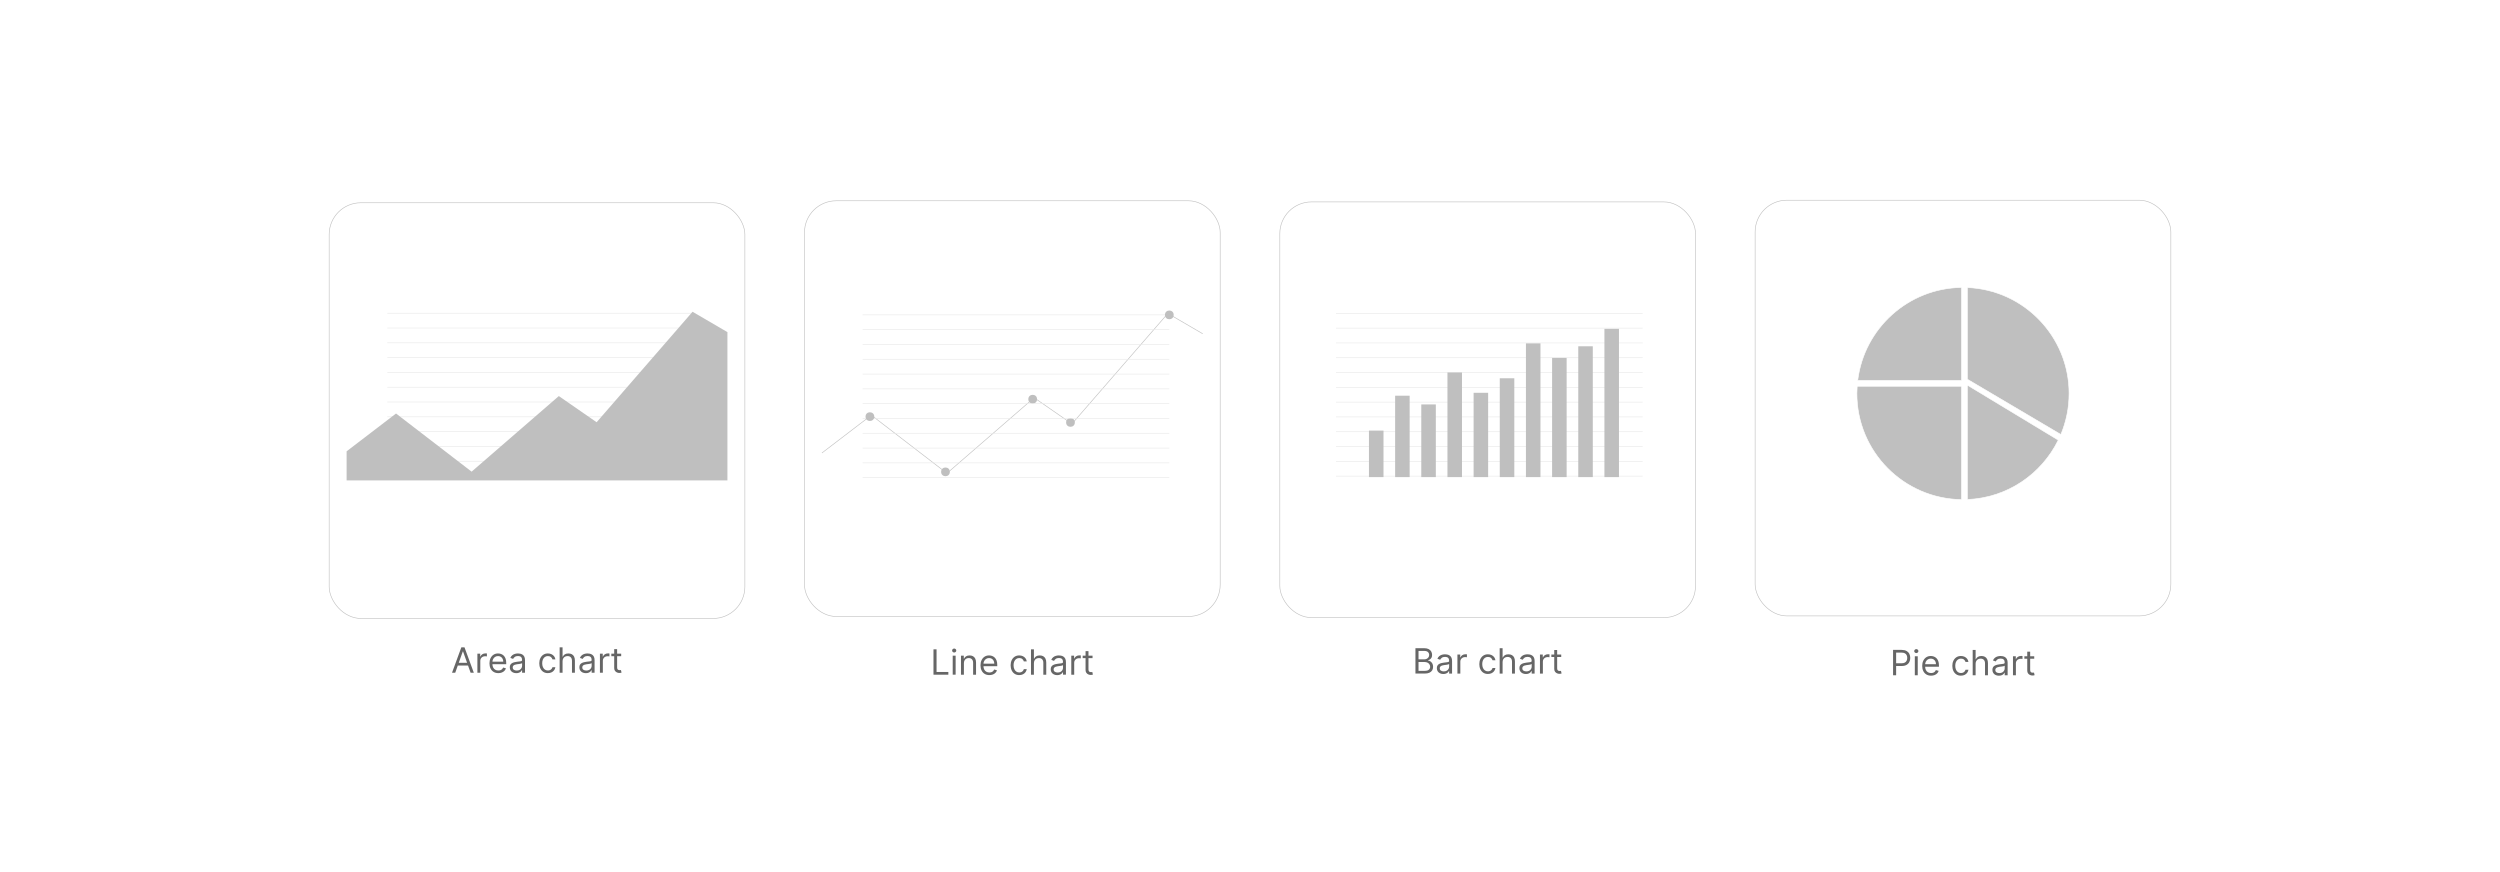 <?xml version="1.0" encoding="UTF-8"?><svg id="Layer_1" xmlns="http://www.w3.org/2000/svg" xmlns:xlink="http://www.w3.org/1999/xlink" viewBox="0 0 860 300"><defs><filter id="drop-shadow-15" x="101.12" y="57.6" width="167.52" height="167.52" filterUnits="userSpaceOnUse"><feOffset dx="0" dy="5"/><feGaussianBlur result="blur" stdDeviation="4"/><feFlood flood-color="#333" flood-opacity=".09"/><feComposite in2="blur" operator="in"/><feComposite in="SourceGraphic"/></filter><filter id="drop-shadow-16" x="264.32" y="56.64" width="168" height="168" filterUnits="userSpaceOnUse"><feOffset dx="0" dy="5"/><feGaussianBlur result="blur-2" stdDeviation="4"/><feFlood flood-color="#333" flood-opacity=".09"/><feComposite in2="blur-2" operator="in"/><feComposite in="SourceGraphic"/></filter><filter id="drop-shadow-17" x="428" y="57.12" width="167.52" height="167.52" filterUnits="userSpaceOnUse"><feOffset dx="0" dy="5"/><feGaussianBlur result="blur-3" stdDeviation="4"/><feFlood flood-color="#333" flood-opacity=".09"/><feComposite in2="blur-3" operator="in"/><feComposite in="SourceGraphic"/></filter><filter id="drop-shadow-18" x="591.2" y="56.64" width="168" height="167.52" filterUnits="userSpaceOnUse"><feOffset dx="0" dy="5"/><feGaussianBlur result="blur-4" stdDeviation="4"/><feFlood flood-color="#333" flood-opacity=".09"/><feComposite in2="blur-4" operator="in"/><feComposite in="SourceGraphic"/></filter></defs><rect x="113.235" y="64.748" width="143" height="143" rx="10.914" ry="10.914" fill="#fff" filter="url(#drop-shadow-15)" stroke="#bfbfbf" stroke-miterlimit="10" stroke-width=".208"/><line x1="238.735" y1="107.748" x2="133.235" y2="107.748" fill="#fff" stroke="#e8e8e8" stroke-miterlimit="10" stroke-width=".208"/><line x1="238.735" y1="112.839" x2="133.235" y2="112.839" fill="#fff" stroke="#e8e8e8" stroke-miterlimit="10" stroke-width=".208"/><line x1="238.735" y1="117.93" x2="133.235" y2="117.93" fill="#fff" stroke="#e8e8e8" stroke-miterlimit="10" stroke-width=".208"/><line x1="238.735" y1="123.02" x2="133.235" y2="123.02" fill="#fff" stroke="#e8e8e8" stroke-miterlimit="10" stroke-width=".208"/><line x1="238.735" y1="128.111" x2="133.235" y2="128.111" fill="#fff" stroke="#e8e8e8" stroke-miterlimit="10" stroke-width=".208"/><line x1="238.735" y1="133.202" x2="133.235" y2="133.202" fill="#fff" stroke="#e8e8e8" stroke-miterlimit="10" stroke-width=".208"/><line x1="238.735" y1="138.293" x2="133.235" y2="138.293" fill="#fff" stroke="#e8e8e8" stroke-miterlimit="10" stroke-width=".208"/><line x1="238.735" y1="143.384" x2="133.235" y2="143.384" fill="#fff" stroke="#e8e8e8" stroke-miterlimit="10" stroke-width=".208"/><line x1="238.735" y1="148.475" x2="133.235" y2="148.475" fill="#fff" stroke="#e8e8e8" stroke-miterlimit="10" stroke-width=".208"/><line x1="238.735" y1="153.566" x2="133.235" y2="153.566" fill="#fff" stroke="#e8e8e8" stroke-miterlimit="10" stroke-width=".208"/><line x1="238.735" y1="158.657" x2="133.235" y2="158.657" fill="#fff" stroke="#e8e8e8" stroke-miterlimit="10" stroke-width=".208"/><line x1="238.735" y1="163.748" x2="133.235" y2="163.748" fill="#fff" stroke="#e8e8e8" stroke-miterlimit="10" stroke-width=".208"/><polygon points="119.235 155.248 136.235 142.248 162.235 162.248 192.235 136.248 205.235 145.248 238.235 107.248 250.235 114.248 250.235 165.248 119.235 165.248 119.235 155.248" fill="#bfbfbf"/><path d="M156.602,231.418h-1.107l3.204-8.727h1.091l3.205,8.727h-1.108l-2.607-7.347h-.068l-2.608,7.347ZM157.011,228.009h4.466v.938h-4.466v-.938Z" fill="#666"/><path d="M164.222,231.418v-6.546h.972v.989h.068c.119-.324.335-.587.647-.788.312-.202.665-.303,1.057-.303.074,0,.166.001.277.004.11.003.194.007.251.013v1.022c-.034-.008-.111-.021-.232-.04-.12-.019-.248-.027-.381-.027-.318,0-.602.065-.851.198-.248.132-.444.314-.588.545s-.215.495-.215.791v4.142h-1.006Z" fill="#666"/><path d="M171.432,231.555c-.631,0-1.174-.141-1.63-.42-.456-.28-.807-.672-1.053-1.177-.246-.504-.368-1.091-.368-1.762,0-.67.122-1.262.368-1.774s.59-.914,1.031-1.202.958-.433,1.549-.433c.341,0,.678.057,1.01.171.333.113.636.298.908.552s.49.59.652,1.008c.161.417.242.932.242,1.542v.427h-5.045v-.869h4.022c0-.369-.073-.699-.22-.989-.146-.289-.353-.519-.622-.685-.269-.168-.584-.252-.948-.252-.4,0-.746.099-1.037.297-.292.197-.516.453-.672.769s-.234.653-.234,1.015v.579c0,.494.086.913.258,1.255.172.343.412.603.719.78s.663.267,1.069.267c.265,0,.504-.038.718-.113.215-.075.4-.19.557-.341.156-.152.276-.342.362-.569l.972.273c-.102.329-.274.618-.516.867-.242.248-.54.441-.895.579s-.754.207-1.197.207Z" fill="#666"/><path d="M177.602,231.571c-.415,0-.791-.079-1.129-.236-.338-.158-.606-.387-.806-.686s-.298-.662-.298-1.089c0-.375.073-.68.222-.914.147-.234.345-.418.592-.552.247-.133.52-.233.82-.3.3-.067.602-.12.905-.16.398-.051.721-.09.97-.117s.431-.073.546-.139c.114-.065.172-.179.172-.341v-.034c0-.42-.114-.747-.343-.98-.229-.233-.574-.35-1.037-.35-.48,0-.857.104-1.13.315-.273.21-.464.435-.575.673l-.954-.341c.17-.398.398-.708.684-.931.285-.224.598-.38.938-.469.34-.09.674-.135,1.004-.135.21,0,.452.025.727.075.273.049.539.15.797.305.257.153.471.385.641.694.171.31.256.725.256,1.244v4.312h-1.006v-.887h-.051c-.068.143-.182.294-.341.456s-.371.3-.635.414c-.265.113-.587.17-.968.17ZM177.755,230.668c.398,0,.733-.078,1.008-.234s.481-.358.622-.606.211-.507.211-.779v-.921c-.042.052-.136.098-.278.139-.144.041-.309.077-.495.106-.185.03-.366.056-.541.077s-.316.039-.424.053c-.262.034-.505.089-.731.164-.227.075-.408.188-.546.337s-.207.352-.207.607c0,.35.131.613.391.79.26.178.59.267.99.267Z" fill="#666"/><path d="M188.477,231.555c-.613,0-1.142-.145-1.585-.435-.443-.29-.784-.69-1.022-1.198-.239-.508-.358-1.089-.358-1.742,0-.665.123-1.253.369-1.763.245-.51.589-.909,1.031-1.197.441-.288.958-.433,1.549-.433.46,0,.875.085,1.244.256s.672.409.907.716c.236.307.383.665.44,1.074h-1.006c-.077-.299-.246-.564-.509-.795-.264-.231-.616-.348-1.06-.348-.392,0-.735.102-1.029.305s-.522.489-.685.856c-.163.368-.245.8-.245,1.294,0,.506.08.945.24,1.32.161.375.389.667.683.874s.64.311,1.037.311c.262,0,.499-.046.712-.137s.394-.222.541-.393c.147-.17.253-.375.315-.613h1.006c-.057.387-.197.733-.42,1.042s-.517.553-.882.733c-.365.18-.789.271-1.272.271Z" fill="#666"/><path d="M193.523,227.481v3.938h-1.006v-8.727h1.006v3.205h.085c.153-.338.384-.607.692-.808s.72-.301,1.233-.301c.446,0,.837.089,1.172.267s.596.449.782.814c.185.365.279.829.279,1.392v4.159h-1.006v-4.091c0-.519-.134-.923-.402-1.208-.269-.286-.641-.429-1.114-.429-.33,0-.625.07-.885.209-.26.14-.465.343-.613.609-.149.268-.224.591-.224.972Z" fill="#666"/><path d="M201.533,231.571c-.415,0-.791-.079-1.129-.236-.338-.158-.606-.387-.806-.686s-.298-.662-.298-1.089c0-.375.073-.68.222-.914.147-.234.345-.418.592-.552.247-.133.52-.233.82-.3.3-.067.602-.12.905-.16.398-.051.721-.09.97-.117s.431-.073.546-.139c.114-.065.172-.179.172-.341v-.034c0-.42-.114-.747-.343-.98-.229-.233-.574-.35-1.037-.35-.48,0-.857.104-1.13.315-.273.21-.464.435-.575.673l-.954-.341c.17-.398.398-.708.684-.931.285-.224.598-.38.938-.469.34-.09.674-.135,1.004-.135.21,0,.452.025.727.075.273.049.539.15.797.305.257.153.471.385.641.694.171.31.256.725.256,1.244v4.312h-1.006v-.887h-.051c-.068.143-.182.294-.341.456s-.371.3-.635.414c-.265.113-.587.17-.968.17ZM201.686,230.668c.398,0,.733-.078,1.008-.234s.481-.358.622-.606.211-.507.211-.779v-.921c-.042.052-.136.098-.278.139-.144.041-.309.077-.495.106-.185.03-.366.056-.541.077s-.316.039-.424.053c-.262.034-.505.089-.731.164-.227.075-.408.188-.546.337s-.207.352-.207.607c0,.35.131.613.391.79.26.178.59.267.99.267Z" fill="#666"/><path d="M206.374,231.418v-6.546h.972v.989h.068c.119-.324.335-.587.647-.788.312-.202.665-.303,1.057-.303.074,0,.167.001.277.004.111.003.194.007.252.013v1.022c-.034-.008-.112-.021-.232-.04-.121-.019-.248-.027-.382-.027-.318,0-.602.065-.85.198-.249.132-.445.314-.589.545-.143.231-.215.495-.215.791v4.142h-1.006Z" fill="#666"/><path d="M213.686,224.872v.853h-3.392v-.853h3.392ZM211.283,223.305h1.006v6.238c0,.284.042.496.126.637.083.141.191.234.323.281.133.047.273.07.42.07.111,0,.202-.006.273-.019.071-.013.128-.023.171-.032l.204.903c-.067.025-.163.052-.285.079-.122.026-.277.04-.465.04-.284,0-.561-.06-.833-.183s-.495-.309-.673-.559-.267-.565-.267-.946v-6.511Z" fill="#666"/><rect x="276.745" y="64.069" width="143" height="143" rx="10.914" ry="10.914" fill="#fff" filter="url(#drop-shadow-16)" stroke="#bfbfbf" stroke-miterlimit="10" stroke-width=".208"/><polyline points="282.745 155.819 299.745 142.819 325.745 162.819 355.745 136.819 368.745 145.819 401.745 107.819 413.745 114.819" fill="#fff" stroke="#bfbfbf" stroke-miterlimit="10" stroke-width=".208"/><circle cx="325.245" cy="162.319" r="1.5" fill="#bfbfbf"/><circle cx="355.245" cy="137.319" r="1.5" fill="#bfbfbf"/><circle cx="368.245" cy="145.319" r="1.5" fill="#bfbfbf"/><line x1="402.245" y1="108.319" x2="296.745" y2="108.319" fill="#fff" stroke="#e8e8e8" stroke-miterlimit="10" stroke-width=".208"/><line x1="402.245" y1="113.41" x2="296.745" y2="113.41" fill="#fff" stroke="#e8e8e8" stroke-miterlimit="10" stroke-width=".208"/><line x1="402.245" y1="118.501" x2="296.745" y2="118.501" fill="#fff" stroke="#e8e8e8" stroke-miterlimit="10" stroke-width=".208"/><line x1="402.245" y1="123.592" x2="296.745" y2="123.592" fill="#fff" stroke="#e8e8e8" stroke-miterlimit="10" stroke-width=".208"/><line x1="402.245" y1="128.683" x2="296.745" y2="128.683" fill="#fff" stroke="#e8e8e8" stroke-miterlimit="10" stroke-width=".208"/><line x1="402.245" y1="133.774" x2="296.745" y2="133.774" fill="#fff" stroke="#e8e8e8" stroke-miterlimit="10" stroke-width=".208"/><line x1="402.245" y1="138.865" x2="296.745" y2="138.865" fill="#fff" stroke="#e8e8e8" stroke-miterlimit="10" stroke-width=".208"/><line x1="402.245" y1="143.956" x2="296.745" y2="143.956" fill="#fff" stroke="#e8e8e8" stroke-miterlimit="10" stroke-width=".208"/><line x1="402.245" y1="149.047" x2="296.745" y2="149.047" fill="#fff" stroke="#e8e8e8" stroke-miterlimit="10" stroke-width=".208"/><line x1="402.245" y1="154.137" x2="296.745" y2="154.137" fill="#fff" stroke="#e8e8e8" stroke-miterlimit="10" stroke-width=".208"/><line x1="402.245" y1="159.228" x2="296.745" y2="159.228" fill="#fff" stroke="#e8e8e8" stroke-miterlimit="10" stroke-width=".208"/><line x1="402.245" y1="164.319" x2="296.745" y2="164.319" fill="#fff" stroke="#e8e8e8" stroke-miterlimit="10" stroke-width=".208"/><circle cx="299.245" cy="143.319" r="1.5" fill="#bfbfbf"/><circle cx="402.245" cy="108.319" r="1.5" fill="#bfbfbf"/><path d="M321.117,232.097v-8.727h1.057v7.79h4.057v.938h-5.114Z" fill="#666"/><path d="M328.242,224.46c-.196,0-.364-.066-.505-.2-.141-.133-.211-.294-.211-.481s.07-.348.211-.481.309-.2.505-.2c.196,0,.365.066.505.2s.211.294.211.481-.07.349-.211.481c-.141.134-.309.2-.505.2ZM327.731,232.097v-6.546h1.006v6.546h-1.006Z" fill="#666"/><path d="M331.584,228.159v3.938h-1.006v-6.546h.972v1.023h.085c.154-.333.387-.601.699-.804s.716-.305,1.21-.305c.443,0,.831.091,1.164.271.333.181.591.453.775.818s.277.826.277,1.383v4.159h-1.005v-4.091c0-.515-.134-.916-.401-1.204s-.633-.433-1.099-.433c-.321,0-.607.07-.859.209-.252.14-.449.343-.594.609-.145.268-.217.591-.217.972Z" fill="#666"/><path d="M340.344,232.233c-.63,0-1.174-.141-1.63-.42-.456-.28-.807-.672-1.052-1.177-.246-.504-.369-1.091-.369-1.762,0-.67.123-1.262.369-1.774.246-.513.589-.914,1.031-1.202.441-.288.958-.433,1.549-.433.341,0,.678.057,1.01.171.333.113.635.298.908.552.273.254.49.59.652,1.008.162.417.243.932.243,1.542v.427h-5.045v-.869h4.022c0-.369-.073-.699-.219-.989-.146-.289-.353-.519-.622-.685-.269-.168-.585-.252-.948-.252-.4,0-.747.099-1.038.297-.291.197-.515.453-.671.769s-.234.653-.234,1.015v.579c0,.494.086.913.258,1.255.172.343.412.603.718.78s.663.267,1.069.267c.265,0,.504-.038.718-.113s.4-.19.556-.341c.156-.152.277-.342.362-.569l.972.273c-.102.329-.274.618-.516.867-.242.248-.54.441-.895.579-.355.138-.754.207-1.198.207Z" fill="#666"/><path d="M350.623,232.233c-.614,0-1.142-.145-1.585-.435-.443-.29-.784-.69-1.022-1.198-.239-.508-.358-1.089-.358-1.742,0-.665.123-1.253.369-1.763.246-.51.589-.909,1.031-1.197.441-.288.958-.433,1.549-.433.46,0,.875.085,1.244.256.37.171.672.409.908.716s.382.665.439,1.074h-1.005c-.077-.299-.247-.564-.509-.795-.263-.231-.616-.348-1.059-.348-.392,0-.735.102-1.029.305s-.522.489-.686.856c-.163.368-.245.8-.245,1.294,0,.506.081.945.241,1.32.161.375.388.667.682.874s.64.311,1.038.311c.261,0,.498-.046.711-.137.213-.091.394-.222.541-.393.147-.17.252-.375.315-.613h1.005c-.057.387-.197.733-.419,1.042-.223.309-.517.553-.882.733-.365.18-.789.271-1.272.271Z" fill="#666"/><path d="M355.668,228.159v3.938h-1.006v-8.727h1.006v3.205h.085c.153-.338.384-.607.692-.808.309-.2.72-.301,1.234-.301.446,0,.836.089,1.172.267.335.178.596.449.782.814.186.365.279.829.279,1.392v4.159h-1.006v-4.091c0-.519-.134-.923-.402-1.208-.269-.286-.64-.429-1.114-.429-.33,0-.625.07-.884.209-.26.14-.465.343-.614.609-.149.268-.224.591-.224.972Z" fill="#666"/><path d="M363.68,232.25c-.415,0-.791-.079-1.129-.236-.338-.158-.606-.387-.805-.686-.199-.3-.298-.662-.298-1.089,0-.375.074-.68.222-.914.147-.234.345-.418.592-.552.247-.133.52-.233.82-.3.299-.067.602-.12.905-.16.398-.051.721-.09.97-.117.248-.027.43-.073.545-.139.115-.065.172-.179.172-.341v-.034c0-.42-.114-.747-.343-.98-.229-.233-.575-.35-1.038-.35-.48,0-.857.104-1.129.315-.273.21-.464.435-.575.673l-.955-.341c.17-.398.398-.708.684-.931.286-.224.598-.38.938-.469.34-.09.674-.135,1.004-.135.21,0,.452.025.727.075.274.049.54.15.797.305.257.153.471.385.641.694s.256.725.256,1.244v4.312h-1.006v-.887h-.051c-.068.143-.182.294-.341.456s-.371.3-.635.414c-.264.113-.587.17-.967.17ZM363.833,231.347c.398,0,.733-.078,1.008-.234.274-.156.481-.358.622-.606s.211-.507.211-.779v-.921c-.043.052-.136.098-.279.139-.144.041-.309.077-.495.106-.186.03-.366.056-.541.077s-.316.039-.424.053c-.261.034-.505.089-.731.164-.226.075-.408.188-.545.337-.138.149-.207.352-.207.607,0,.35.13.613.39.79.26.178.59.267.991.267Z" fill="#666"/><path d="M368.521,232.097v-6.546h.972v.989h.068c.119-.324.335-.587.647-.788.312-.202.665-.303,1.057-.303.074,0,.167.001.277.004s.194.007.252.013v1.022c-.034-.008-.112-.021-.232-.04s-.248-.027-.381-.027c-.318,0-.602.065-.85.198-.248.132-.445.314-.588.545-.143.231-.215.495-.215.791v4.142h-1.006Z" fill="#666"/><path d="M375.832,225.551v.853h-3.392v-.853h3.392ZM373.429,223.983h1.005v6.238c0,.284.042.496.126.637.084.141.192.234.324.281.132.047.272.07.42.07.111,0,.202-.006.273-.019.071-.013.128-.023.17-.032l.205.903c-.068.025-.163.052-.285.079-.123.026-.277.04-.465.04-.284,0-.561-.06-.833-.183s-.496-.309-.673-.559-.266-.565-.266-.946v-6.511Z" fill="#666"/><rect x="440.255" y="64.456" width="143" height="143" rx="10.914" ry="10.914" fill="#fff" filter="url(#drop-shadow-17)" stroke="#bfbfbf" stroke-miterlimit="10" stroke-width=".208"/><line x1="565.073" y1="107.787" x2="459.573" y2="107.787" fill="#fff" stroke="#e8e8e8" stroke-miterlimit="10" stroke-width=".208"/><line x1="565.073" y1="112.878" x2="459.573" y2="112.878" fill="#fff" stroke="#e8e8e8" stroke-miterlimit="10" stroke-width=".208"/><line x1="565.073" y1="117.969" x2="459.573" y2="117.969" fill="#fff" stroke="#e8e8e8" stroke-miterlimit="10" stroke-width=".208"/><line x1="565.073" y1="123.059" x2="459.573" y2="123.059" fill="#fff" stroke="#e8e8e8" stroke-miterlimit="10" stroke-width=".208"/><line x1="565.073" y1="128.15" x2="459.573" y2="128.15" fill="#fff" stroke="#e8e8e8" stroke-miterlimit="10" stroke-width=".208"/><line x1="565.073" y1="133.241" x2="459.573" y2="133.241" fill="#fff" stroke="#e8e8e8" stroke-miterlimit="10" stroke-width=".208"/><line x1="565.073" y1="138.332" x2="459.573" y2="138.332" fill="#fff" stroke="#e8e8e8" stroke-miterlimit="10" stroke-width=".208"/><line x1="565.073" y1="143.423" x2="459.573" y2="143.423" fill="#fff" stroke="#e8e8e8" stroke-miterlimit="10" stroke-width=".208"/><line x1="565.073" y1="148.514" x2="459.573" y2="148.514" fill="#fff" stroke="#e8e8e8" stroke-miterlimit="10" stroke-width=".208"/><line x1="565.073" y1="153.605" x2="459.573" y2="153.605" fill="#fff" stroke="#e8e8e8" stroke-miterlimit="10" stroke-width=".208"/><line x1="565.073" y1="158.696" x2="459.573" y2="158.696" fill="#fff" stroke="#e8e8e8" stroke-miterlimit="10" stroke-width=".208"/><line x1="565.073" y1="163.787" x2="459.573" y2="163.787" fill="#fff" stroke="#e8e8e8" stroke-miterlimit="10" stroke-width=".208"/><rect x="551.922" y="113.124" width="5" height="51" fill="#bfbfbf"/><rect x="542.922" y="119.124" width="5" height="45" fill="#bfbfbf"/><rect x="533.922" y="123.124" width="5" height="41" fill="#bfbfbf"/><rect x="524.922" y="118.124" width="5" height="46" fill="#bfbfbf"/><rect x="515.922" y="130.124" width="5" height="34" fill="#bfbfbf"/><rect x="506.922" y="135.124" width="5" height="29" fill="#bfbfbf"/><rect x="497.922" y="128.124" width="5" height="36" fill="#bfbfbf"/><rect x="488.922" y="139.124" width="5" height="25" fill="#bfbfbf"/><rect x="479.922" y="136.124" width="5" height="28" fill="#bfbfbf"/><rect x="470.922" y="148.124" width="5" height="16" fill="#bfbfbf"/><path d="M486.912,231.71v-8.727h3.051c.608,0,1.109.104,1.505.314.395.209.689.488.882.84.193.351.29.739.29,1.165,0,.375-.066.685-.198.929-.133.245-.306.438-.52.58-.214.142-.446.247-.696.315v.085c.267.017.535.11.806.281.27.171.495.415.677.733.183.317.273.707.273,1.167,0,.438-.1.831-.299,1.181-.198.35-.513.626-.941.831-.429.204-.987.307-1.675.307h-3.153ZM487.969,226.818h1.96c.318,0,.606-.062.863-.188s.462-.302.613-.529c.152-.227.229-.494.229-.801,0-.384-.134-.709-.4-.978-.268-.269-.69-.403-1.27-.403h-1.994v2.898ZM487.969,230.773h2.097c.69,0,1.181-.134,1.473-.402.291-.269.436-.595.436-.979,0-.295-.075-.568-.226-.82-.151-.251-.365-.453-.644-.605-.278-.152-.608-.229-.989-.229h-2.147v3.034Z" fill="#666"/><path d="M496.509,231.863c-.415,0-.792-.079-1.13-.236-.338-.158-.606-.387-.805-.686-.199-.3-.299-.662-.299-1.089,0-.375.074-.68.222-.914s.345-.418.593-.552c.247-.133.52-.233.82-.3.299-.067.602-.12.905-.16.398-.051.721-.09.97-.117.248-.027.43-.073.545-.139s.173-.179.173-.341v-.034c0-.42-.114-.747-.343-.98-.23-.233-.575-.35-1.038-.35-.48,0-.856.104-1.129.315-.273.21-.465.435-.575.673l-.955-.341c.171-.398.398-.708.684-.931.286-.224.599-.38.938-.469.34-.09.675-.135,1.004-.135.21,0,.452.025.727.075.274.049.54.15.797.305.257.153.471.385.642.694.17.31.256.725.256,1.244v4.312h-1.006v-.887h-.052c-.067.143-.182.294-.341.456s-.37.3-.635.414c-.264.113-.587.17-.967.17ZM496.662,230.96c.398,0,.733-.078,1.008-.234.273-.156.481-.358.622-.606s.211-.507.211-.779v-.921c-.043.052-.136.098-.279.139s-.309.077-.494.106c-.186.03-.366.056-.541.077s-.316.039-.425.053c-.261.034-.505.089-.731.164s-.407.188-.545.337c-.139.149-.207.352-.207.607,0,.35.13.613.39.79.26.178.591.267.991.267Z" fill="#666"/><path d="M501.35,231.71v-6.546h.972v.989h.068c.119-.324.335-.587.647-.788.312-.202.665-.303,1.057-.303.074,0,.166.001.277.004.11.003.194.007.251.013v1.022c-.034-.008-.111-.021-.232-.04-.12-.019-.248-.027-.381-.027-.318,0-.602.065-.851.198-.248.132-.444.314-.588.545s-.215.495-.215.791v4.142h-1.006Z" fill="#666"/><path d="M511.85,231.847c-.614,0-1.143-.145-1.586-.435-.442-.29-.783-.69-1.022-1.198-.238-.508-.357-1.089-.357-1.742,0-.665.122-1.253.368-1.763s.59-.909,1.031-1.197.958-.433,1.549-.433c.461,0,.875.085,1.244.256.37.171.672.409.908.716.235.307.382.665.439,1.074h-1.005c-.077-.299-.247-.564-.51-.795s-.615-.348-1.059-.348c-.393,0-.735.102-1.029.305s-.522.489-.686.856c-.163.368-.245.8-.245,1.294,0,.506.081.945.241,1.32s.388.667.682.874.64.311,1.038.311c.261,0,.498-.046.711-.137.214-.091.394-.222.542-.393.147-.17.252-.375.315-.613h1.005c-.057.387-.196.733-.419,1.042-.224.309-.518.553-.883.733-.365.18-.789.271-1.272.271Z" fill="#666"/><path d="M516.894,227.773v3.938h-1.006v-8.727h1.006v3.205h.085c.153-.338.385-.607.692-.808.309-.2.72-.301,1.234-.301.445,0,.836.089,1.172.267.335.178.596.449.781.814.186.365.279.829.279,1.392v4.159h-1.006v-4.091c0-.519-.134-.923-.402-1.208-.269-.286-.64-.429-1.114-.429-.329,0-.624.07-.884.209-.261.14-.465.343-.614.609-.149.268-.224.591-.224.972Z" fill="#666"/><path d="M524.906,231.863c-.415,0-.792-.079-1.13-.236-.338-.158-.606-.387-.805-.686-.199-.3-.299-.662-.299-1.089,0-.375.074-.68.222-.914s.345-.418.593-.552c.247-.133.52-.233.82-.3.299-.067.602-.12.905-.16.398-.051.721-.09.97-.117.248-.027.43-.073.545-.139s.173-.179.173-.341v-.034c0-.42-.114-.747-.343-.98-.23-.233-.575-.35-1.038-.35-.48,0-.856.104-1.129.315-.273.21-.465.435-.575.673l-.955-.341c.171-.398.398-.708.684-.931.286-.224.599-.38.938-.469.34-.09.675-.135,1.004-.135.21,0,.452.025.727.075.274.049.54.15.797.305.257.153.471.385.642.694.17.31.256.725.256,1.244v4.312h-1.006v-.887h-.052c-.067.143-.182.294-.341.456s-.37.3-.635.414c-.264.113-.587.17-.967.17ZM525.06,230.96c.398,0,.733-.078,1.008-.234.273-.156.481-.358.622-.606s.211-.507.211-.779v-.921c-.043.052-.136.098-.279.139s-.309.077-.494.106c-.186.03-.366.056-.541.077s-.316.039-.425.053c-.261.034-.505.089-.731.164s-.407.188-.545.337c-.139.149-.207.352-.207.607,0,.35.13.613.39.79.26.178.591.267.991.267Z" fill="#666"/><path d="M529.747,231.71v-6.546h.972v.989h.068c.119-.324.335-.587.647-.788.312-.202.665-.303,1.057-.303.074,0,.166.001.277.004.11.003.194.007.251.013v1.022c-.034-.008-.111-.021-.232-.04-.12-.019-.248-.027-.381-.027-.318,0-.602.065-.851.198-.248.132-.444.314-.588.545s-.215.495-.215.791v4.142h-1.006Z" fill="#666"/><path d="M537.06,225.164v.853h-3.393v-.853h3.393ZM534.656,223.597h1.005v6.238c0,.284.042.496.126.637s.192.234.324.281.272.07.42.07c.11,0,.201-.006.273-.019s.128-.023.17-.032l.205.903c-.068.025-.163.052-.285.079-.123.026-.277.04-.465.04-.284,0-.561-.06-.833-.183s-.496-.309-.674-.559-.266-.565-.266-.946v-6.511Z" fill="#666"/><rect x="603.765" y="63.873" width="143" height="143" rx="10.914" ry="10.914" fill="#fff" filter="url(#drop-shadow-18)" stroke="#bfbfbf" stroke-miterlimit="10" stroke-width=".208"/><path d="M638.862,132.873c-.059.826-.097,1.658-.097,2.5,0,19.991,16.073,36.219,36,36.487v-38.987h-35.903Z" fill="#bfbfbf" stroke="#fff" stroke-miterlimit="10" stroke-width=".208"/><path d="M674.765,98.885c-18.407.248-33.515,14.117-35.714,31.987h35.714v-31.987Z" fill="#bfbfbf" stroke="#fff" stroke-miterlimit="10" stroke-width=".208"/><path d="M676.765,132.477v39.357c13.767-.557,25.555-8.745,31.284-20.442l-31.284-18.916Z" fill="#bfbfbf" stroke="#fff" stroke-miterlimit="10" stroke-width=".208"/><path d="M711.765,135.373c0-19.655-15.538-35.674-35-36.462v31.553l32.17,19.01c1.82-4.338,2.83-9.101,2.83-14.101Z" fill="#bfbfbf" stroke="#fff" stroke-miterlimit="10" stroke-width=".208"/><path d="M651.214,232.293v-8.727h2.949c.685,0,1.245.123,1.682.369.435.245.759.577.969.995.21.417.315.883.315,1.397,0,.514-.104.981-.314,1.402-.208.42-.53.755-.965,1.003-.435.249-.991.373-1.67.373h-2.114v-.938h2.08c.469,0,.845-.081,1.129-.243s.49-.381.62-.658c.129-.277.193-.59.193-.94s-.065-.662-.193-.938c-.13-.275-.338-.492-.624-.65-.287-.157-.668-.236-1.143-.236h-1.857v7.79h-1.058Z" fill="#666"/><path d="M659.208,224.656c-.195,0-.364-.066-.505-.2-.141-.133-.211-.294-.211-.481s.07-.348.211-.481.31-.2.505-.2c.196,0,.365.066.506.2s.211.294.211.481-.07.349-.211.481c-.141.134-.31.2-.506.2ZM658.697,232.293v-6.546h1.006v6.546h-1.006Z" fill="#666"/><path d="M664.288,232.43c-.631,0-1.174-.141-1.63-.42-.456-.28-.807-.672-1.053-1.177-.246-.504-.368-1.091-.368-1.762,0-.67.122-1.262.368-1.774s.59-.914,1.031-1.202.958-.433,1.549-.433c.341,0,.678.057,1.01.171.333.113.636.298.908.552s.49.59.652,1.008c.161.417.242.932.242,1.542v.427h-5.045v-.869h4.022c0-.369-.073-.699-.22-.989-.146-.289-.353-.519-.622-.685-.269-.168-.584-.252-.948-.252-.4,0-.746.099-1.037.297-.292.197-.516.453-.672.769s-.234.653-.234,1.015v.579c0,.494.086.913.258,1.255.172.343.412.603.719.78s.663.267,1.069.267c.265,0,.504-.038.718-.113.215-.075.4-.19.557-.341.156-.152.276-.342.362-.569l.972.273c-.102.329-.274.618-.516.867-.242.248-.54.441-.895.579s-.754.207-1.197.207Z" fill="#666"/><path d="M674.566,232.43c-.613,0-1.142-.145-1.585-.435-.443-.29-.784-.69-1.022-1.198-.239-.508-.358-1.089-.358-1.742,0-.665.123-1.253.369-1.763.245-.51.589-.909,1.031-1.197.441-.288.958-.433,1.549-.433.46,0,.875.085,1.244.256s.672.409.907.716c.236.307.383.665.44,1.074h-1.006c-.077-.299-.246-.564-.509-.795-.264-.231-.616-.348-1.06-.348-.392,0-.735.102-1.029.305s-.522.489-.685.856c-.163.368-.245.8-.245,1.294,0,.506.08.945.24,1.32.161.375.389.667.683.874s.64.311,1.037.311c.262,0,.499-.046.712-.137s.394-.222.541-.393c.147-.17.253-.375.315-.613h1.006c-.057.387-.197.733-.42,1.042s-.517.553-.882.733c-.365.18-.789.271-1.272.271Z" fill="#666"/><path d="M679.611,228.356v3.938h-1.006v-8.727h1.006v3.205h.085c.153-.338.385-.607.692-.808.309-.2.72-.301,1.234-.301.445,0,.836.089,1.172.267.335.178.596.449.781.814.186.365.279.829.279,1.392v4.159h-1.006v-4.091c0-.519-.134-.923-.402-1.208-.269-.286-.64-.429-1.114-.429-.329,0-.624.07-.884.209-.261.14-.465.343-.614.609-.149.268-.224.591-.224.972Z" fill="#666"/><path d="M687.623,232.446c-.415,0-.792-.079-1.13-.236-.338-.158-.606-.387-.805-.686-.199-.3-.299-.662-.299-1.089,0-.375.074-.68.222-.914s.345-.418.593-.552c.247-.133.52-.233.82-.3.299-.067.602-.12.905-.16.398-.051.721-.09.97-.117.248-.027.43-.073.545-.139s.173-.179.173-.341v-.034c0-.42-.114-.747-.343-.98-.23-.233-.575-.35-1.038-.35-.48,0-.856.104-1.129.315-.273.21-.465.435-.575.673l-.955-.341c.171-.398.398-.708.684-.931.286-.224.599-.38.938-.469.34-.09.675-.135,1.004-.135.21,0,.452.025.727.075.274.049.54.15.797.305.257.153.471.385.642.694.17.31.256.725.256,1.244v4.312h-1.006v-.887h-.052c-.067.143-.182.294-.341.456s-.37.3-.635.414c-.264.113-.587.17-.967.17ZM687.776,231.543c.398,0,.733-.078,1.008-.234.273-.156.481-.358.622-.606s.211-.507.211-.779v-.921c-.043.052-.136.098-.279.139s-.309.077-.494.106c-.186.03-.366.056-.541.077s-.316.039-.425.053c-.261.034-.505.089-.731.164s-.407.188-.545.337c-.139.149-.207.352-.207.607,0,.35.13.613.39.79.26.178.591.267.991.267Z" fill="#666"/><path d="M692.464,232.293v-6.546h.972v.989h.068c.119-.324.335-.587.647-.788.312-.202.665-.303,1.057-.303.074,0,.166.001.277.004.11.003.194.007.251.013v1.022c-.034-.008-.111-.021-.232-.04-.12-.019-.248-.027-.381-.027-.318,0-.602.065-.851.198-.248.132-.444.314-.588.545s-.215.495-.215.791v4.142h-1.006Z" fill="#666"/><path d="M699.776,225.747v.853h-3.393v-.853h3.393ZM697.373,224.18h1.005v6.238c0,.284.042.496.126.637s.192.234.324.281.272.07.42.07c.11,0,.201-.006.273-.019s.128-.023.17-.032l.205.903c-.068.025-.163.052-.285.079-.123.026-.277.04-.465.04-.284,0-.561-.06-.833-.183s-.496-.309-.674-.559-.266-.565-.266-.946v-6.511Z" fill="#666"/></svg>